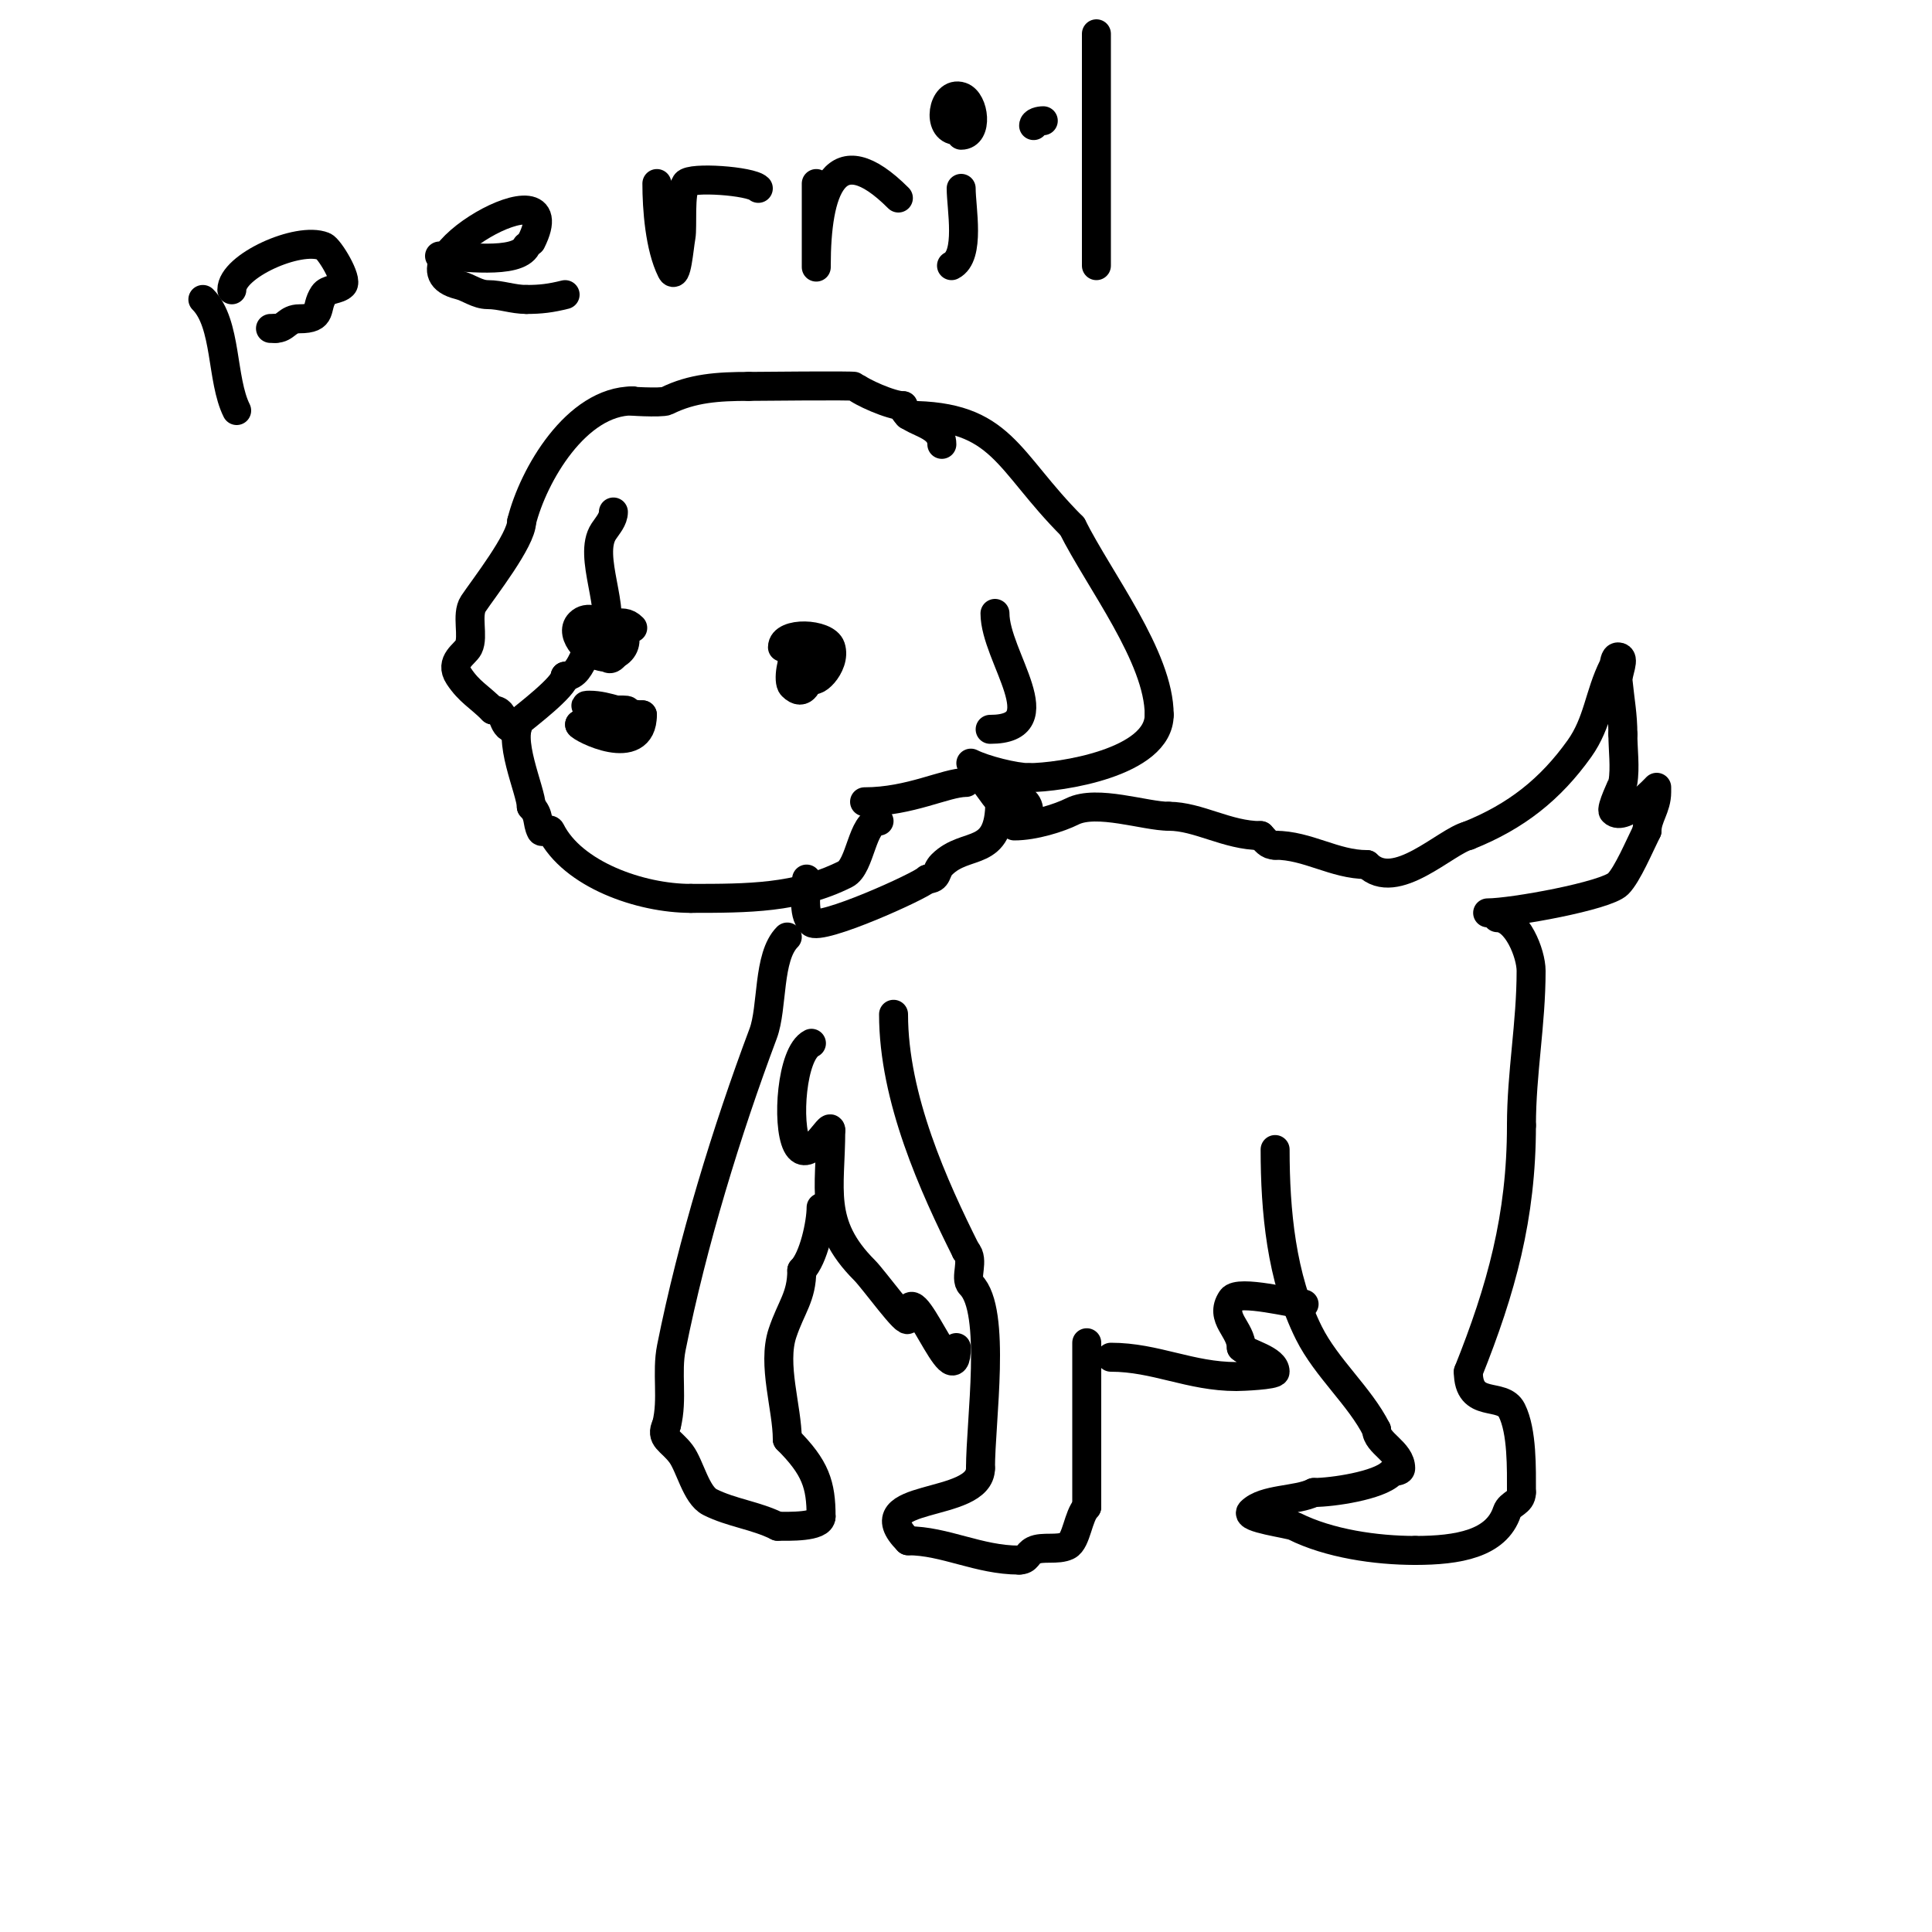<svg viewBox='0 0 400 400' version='1.1' xmlns='http://www.w3.org/2000/svg' xmlns:xlink='http://www.w3.org/1999/xlink'><g fill='none' stroke='#000000' stroke-width='6' stroke-linecap='round' stroke-linejoin='round'><path d='M131,83c-2.076,0 6.015,0.492 7,0c5.327,-2.663 10.716,-3 17,-3'/><path d='M155,80c1.487,0 21.77,-0.23 22,0c1.109,1.109 7.517,4 10,4'/><path d='M187,84c0,3.596 8,3.099 8,8'/><path d='M188,86c19.617,0 20.319,9.319 34,23'/><path d='M222,109c5.589,11.178 18,27.056 18,39'/><path d='M240,148c0,9.92 -20.602,13 -27,13'/><path d='M213,161c-2.847,0 -9.131,-1.566 -12,-3'/><path d='M127,106c0,1.491 -1.173,2.76 -2,4c-3.44,5.16 2.807,16.387 0,22c-0.843,1.687 -3.157,2.313 -4,4c-0.921,1.843 -1.824,4 -4,4'/><path d='M117,140c0,2.096 -8.438,8.438 -9,9c-3.393,3.393 2,14.827 2,18'/><path d='M110,167c1.756,1.756 1.105,3.21 2,5c0.298,0.596 1.702,-0.596 2,0c4.529,9.058 18.595,14 29,14'/><path d='M143,186c11.916,0 22.045,-0.022 32,-5c3.191,-1.596 3.464,-11 7,-11'/><path d='M182,170'/><path d='M122,147c2.333,0 4.667,0 7,0c4.115,0 -7.11,3 -9,3'/><path d='M120,150c0,0.628 13,7.366 13,-2'/><path d='M133,148c-3.85,0 -6.972,-2 -11,-2c-2.466,0 2.322,1 3,1'/><path d='M167,129'/><path d='M131,83c-11.705,0 -20.606,15.424 -23,25'/><path d='M108,108c0,3.767 -7.907,13.86 -10,17c-1.517,2.275 0.123,6.755 -1,9c-0.696,1.392 -4.01,2.985 -2,6c2.207,3.31 4.118,4.118 7,7'/><path d='M102,147c3.145,0 1.345,4 5,4'/><path d='M206,127c0,8.975 13.133,24 -1,24'/><path d='M209,165c1.955,0 4,0.667 4,3'/><path d='M179,166c9.447,0 16.811,-4 21,-4'/><path d='M167,182c0,2.364 -0.92,7.08 1,9c1.813,1.813 22.521,-7.521 24,-9'/><path d='M192,182c2.301,0 1.597,-1.597 3,-3c5.056,-5.056 12,-1.131 12,-13'/><path d='M207,166c-1.589,-1.589 -2.451,-3.451 -4,-5'/><path d='M185,210c0,17.397 8.362,35.724 15,49'/><path d='M200,259c1.834,1.834 -0.37,5.63 1,7c5.368,5.368 2,28.243 2,38'/><path d='M203,304c0,8.507 -25.115,4.885 -15,15'/><path d='M188,319c7.605,0 14.649,4 23,4'/><path d='M211,323c1.788,0 1.573,-1.286 3,-2c1.804,-0.902 4.975,0.013 7,-1c1.896,-0.948 2.203,-6.203 4,-8'/><path d='M225,312c0,-11.333 0,-22.667 0,-34'/><path d='M163,194c-4.101,4.101 -2.973,14.593 -5,20c-7.535,20.094 -14.661,43.303 -19,65c-1.054,5.271 0.348,10.607 -1,16'/><path d='M138,295c-1.409,2.819 0.863,3.151 3,6c1.836,2.448 3.122,8.561 6,10c4.484,2.242 9.461,2.731 14,5'/><path d='M161,316c2.284,0 9,0.223 9,-2'/><path d='M170,314c0,-6.647 -1.155,-10.155 -7,-16'/><path d='M163,298c0,-6.453 -3.171,-15.488 -1,-22c1.806,-5.419 4,-7.488 4,-13'/><path d='M166,263c2.453,-2.453 4,-9.748 4,-13'/><path d='M168,216c-4.118,2.059 -5.156,16.689 -3,21c2.289,4.578 7,-5.048 7,-3'/><path d='M172,234c0,12.124 -2.622,19.378 7,29c1.927,1.927 9,11.799 9,10'/><path d='M188,273c0,-10.875 10,17.477 10,6'/><path d='M210,171c4.112,0 9.35,-1.675 12,-3c5.079,-2.539 15.111,1 20,1'/><path d='M242,169c6.087,0 12.11,4 19,4'/><path d='M261,173c1.028,1.028 1.497,2 3,2'/><path d='M264,175c6.763,0 12.278,4 19,4'/><path d='M283,179c5.927,5.927 16.3,-4.825 21,-6'/><path d='M304,173c9.925,-3.97 17.007,-9.609 23,-18c3.881,-5.434 4.074,-11.148 7,-17c0.333,-0.667 0.255,-2 1,-2c1.667,0 -0.166,3.342 0,5c0.416,4.162 1,7.048 1,11'/><path d='M336,152c0,3.201 0.522,6.867 0,10c-0.069,0.413 -2.58,5.42 -2,6c2.267,2.267 9,-5 9,-5c0,0 0,0.667 0,1c0,3.213 -2,5.272 -2,8'/><path d='M341,172c-1.541,3.082 -4.055,9.055 -6,11c-2.471,2.471 -21.864,6 -27,6'/><path d='M308,189'/><path d='M230,281c9.248,0 16.397,4 26,4c1.082,0 8,-0.295 8,-1c0,-2.565 -5.721,-3.721 -7,-5'/><path d='M257,279c0,-3.844 -4.636,-6.046 -2,-10c1.374,-2.061 13.056,1 15,1'/><path d='M264,238c0,12.641 1.267,26.534 7,38c3.619,7.239 10.563,13.127 14,20'/><path d='M285,296c0,2.823 5,4.538 5,8c0,0.745 -1.473,0.473 -2,1c-2.573,2.573 -12.103,4 -16,4'/><path d='M272,309c-3.519,1.76 -10.237,1.237 -13,4c-1.314,1.314 7.899,2.45 9,3c7.144,3.572 16.837,5 25,5'/><path d='M293,321c8.896,0 16.8,-1.4 19,-8c0.595,-1.786 3,-1.832 3,-4'/><path d='M315,309c0,-4.859 0.179,-12.642 -2,-17c-1.96,-3.92 -9,-0.132 -9,-8'/><path d='M304,284c6.816,-17.041 11,-32.033 11,-51'/><path d='M315,233c0,-10.862 2,-21.021 2,-32c0,-3.591 -2.955,-11 -7,-11'/><path d='M162,134c0,-3.286 9.02,-2.939 10,0c1.283,3.848 -4,8.633 -4,6'/><path d='M168,140c0,-10.824 0.943,6.943 -4,2c-0.946,-0.946 -0.091,-6 1,-6'/><path d='M165,136c2.885,0 -1,5.132 -1,0'/><path d='M131,130c-1.318,-1.318 -2.215,-1 -4,-1c-0.667,0 -2.667,0 -2,0c5.815,0 5.936,7 0,7'/><path d='M125,136c-2.771,0 -7.34,-4.66 -5,-7c3.181,-3.181 9.787,4.213 7,7c-2.234,2.234 -3.213,-6 -1,-6'/><path d='M126,130c0,1.333 0,2.667 0,4'/><path d='M42,62c5,5 3.793,16.586 7,23'/><path d='M48,60c0,-4.896 13.738,-11.105 19,-9c1.193,0.477 5.063,6.937 4,8c-1.054,1.054 -3.173,0.76 -4,2c-1.88,2.82 0.037,5 -5,5c-2.619,0 -2.781,2 -5,2'/><path d='M57,68l-1,0'/><path d='M91,53c4.303,0 16.073,1.855 18,-2'/><path d='M110,50c8.701,-17.402 -30.341,5.165 -15,9c2.06,0.515 3.812,2 6,2c2.672,0 5.184,1 8,1'/><path d='M109,62c2.933,0 5.013,-0.253 8,-1'/><path d='M136,38c0,5.219 0.596,13.192 3,18c1.085,2.171 1.566,-4.612 2,-7c0.367,-2.019 -0.303,-9.045 1,-11c0.957,-1.435 13.435,-0.565 15,1'/><path d='M157,39'/><path d='M169,38c0,-1.443 0,10.085 0,12c0,1.667 0,6.667 0,5c0,-15.553 3.719,-27.281 17,-14'/><path d='M199,39c0,4.04 1.969,14.015 -2,16'/><path d='M200,28'/><path d='M198,27c-4.073,0 -2.884,-8.295 1,-7c2.745,0.915 3.535,8 0,8'/><path d='M227,7c0,16 0,32 0,48'/><path d='M214,26c0,-0.745 1.255,-1 2,-1'/></g>
</svg>